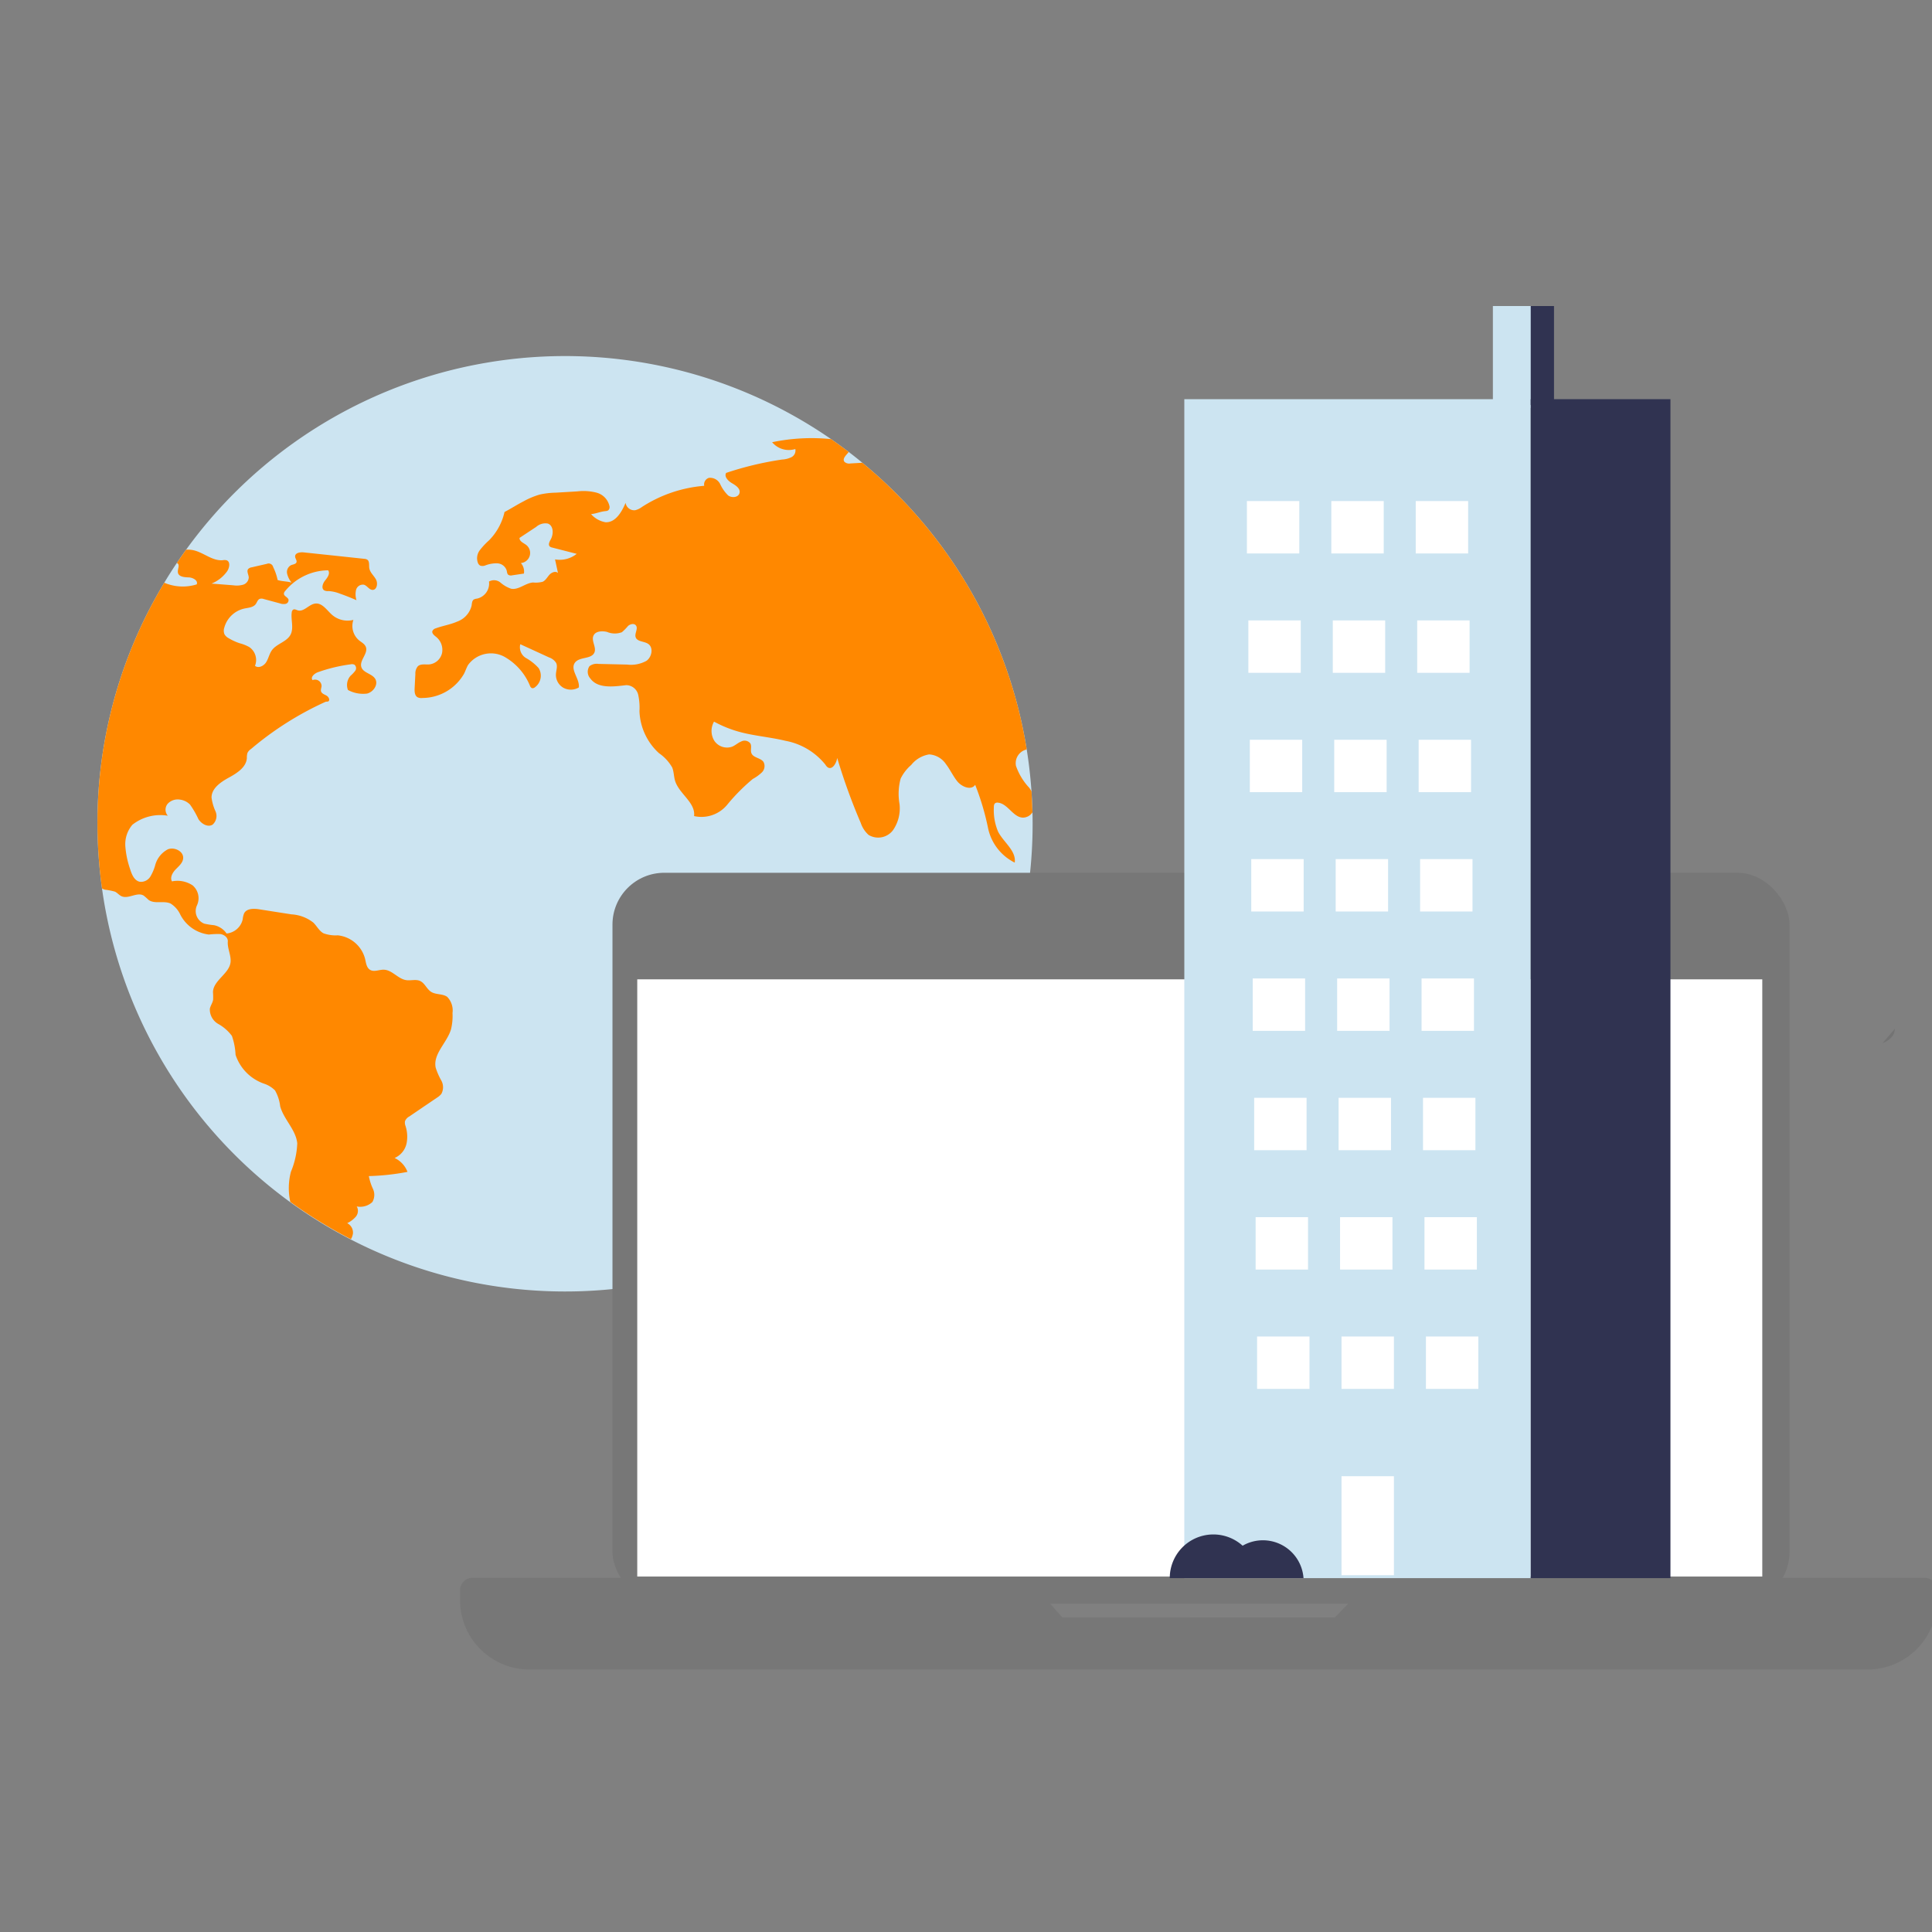<svg xmlns="http://www.w3.org/2000/svg" xmlns:xlink="http://www.w3.org/1999/xlink" viewBox="0 0 150 150"><rect x="0" y="0" width="150" height="150" fill="#808080" stroke="none"/><defs><style>.a4ccc3b0-b7ed-4798-acc6-7e4416a34443{fill:#cce4f1;}.b15d7276-e7dd-4761-936e-99da110dfae0{clip-path:url(#a5937374-5eb2-4468-ac08-16f24518bc97);}.faf39613-2049-4bb6-ab90-adc78d190199{fill:#f80;}.e7c2f0dd-1611-482c-a885-193a6a060854{fill:#777;}.e62e2799-3109-43e2-91a1-2e9af2699abc{fill:#fff;}.fde95e09-0954-4b37-8152-85a74e2b14e3{opacity:0.1;isolation:isolate;}.a00442d1-618d-45db-96aa-0f11a4c8e18c{fill:#303351;}</style><clipPath id="a5937374-5eb2-4468-ac08-16f24518bc97"><path class="a4ccc3b0-b7ed-4798-acc6-7e4416a34443" d="M80.069,61.222l.016.216q.054.817.076,1.629A36.3,36.3,0,0,1,7.919,68.976q-.16-1.143-.248-2.309a36.119,36.119,0,0,1,5.083-21.425q.465-.779.974-1.532c.234-.349.475-.692.72-1.032A36.307,36.307,0,0,1,64.535,34.1c.462.319.918.651,1.365.992q.535.408,1.056.839a36.2,36.2,0,0,1,12.759,22.26Q79.953,59.685,80.069,61.222Z"/></clipPath></defs><title>strato-Illu-</title><g id="aa0f08e9-0946-43ec-9919-eda77e6785a4" data-name="Ebene 4"><path class="a4ccc3b0-b7ed-4798-acc6-7e4416a34443" d="M80.069,61.222l.016.216q.054.817.076,1.629A36.3,36.3,0,0,1,7.919,68.976q-.16-1.143-.248-2.309a36.119,36.119,0,0,1,5.083-21.425q.465-.779.974-1.532c.234-.349.475-.692.72-1.032A36.307,36.307,0,0,1,64.535,34.1c.462.319.918.651,1.365.992q.535.408,1.056.839a36.2,36.2,0,0,1,12.759,22.26Q79.953,59.685,80.069,61.222Z"/><g class="b15d7276-e7dd-4761-936e-99da110dfae0"><path class="faf39613-2049-4bb6-ab90-adc78d190199" d="M13.728,43.71a.211.211,0,0,1,.052.026c.206.145-.015.472.034.723.059.322.5.361.828.369s.763.242.63.544a3.642,3.642,0,0,1-2.518-.13A36.119,36.119,0,0,0,7.671,66.667q.089,1.167.248,2.309a.954.954,0,0,0,.233.1,4.775,4.775,0,0,1,.774.152c.188.092.323.27.51.355.536.242,1.209-.351,1.715-.052a4.605,4.605,0,0,1,.379.333c.472.351,1.182.038,1.715.287a2,2,0,0,1,.744.838,2.871,2.871,0,0,0,2.228,1.569,5.687,5.687,0,0,1,.894-.038c.3.045.6.277.576.574-.044.511.247,1.043.218,1.553-.051.933-1.328,1.435-1.37,2.367a5.413,5.413,0,0,1,.011.611c-.041.245-.208.456-.254.7a1.294,1.294,0,0,0,.653,1.174,3.337,3.337,0,0,1,1.061.929,5.194,5.194,0,0,1,.283,1.467,3.553,3.553,0,0,0,2.222,2.245,2.139,2.139,0,0,1,.842.521,3.223,3.223,0,0,1,.4,1.23c.28,1.027,1.222,1.82,1.326,2.88a6.338,6.338,0,0,1-.49,2.2,4.969,4.969,0,0,0-.05,2.341,36.464,36.464,0,0,0,4.708,2.9,1.308,1.308,0,0,0,.154-.428.819.819,0,0,0-.445-.818,2.024,2.024,0,0,0,.672-.506.7.7,0,0,0,.069-.793,1.373,1.373,0,0,0,1.215-.344,1.107,1.107,0,0,0,.048-1.012,4.138,4.138,0,0,1-.323-1,18.345,18.345,0,0,0,3-.327,1.96,1.96,0,0,0-1-1.078,1.592,1.592,0,0,0,.928-1.13,2.684,2.684,0,0,0-.083-1.363.736.736,0,0,1-.041-.354.7.7,0,0,1,.333-.374q1.075-.731,2.149-1.459a1.374,1.374,0,0,0,.34-.291,1.077,1.077,0,0,0,0-1.043,5.205,5.205,0,0,1-.437-1c-.219-1.066.876-1.926,1.188-2.969a4.308,4.308,0,0,0,.118-1.27,1.5,1.5,0,0,0-.412-1.257c-.358-.257-.878-.154-1.25-.391-.341-.217-.486-.674-.853-.842-.334-.153-.724-.01-1.087-.067-.637-.1-1.085-.79-1.73-.808-.363-.013-.758.2-1.07.008-.275-.167-.313-.538-.385-.85a2.45,2.45,0,0,0-2.119-1.827,2.752,2.752,0,0,1-1.112-.159c-.335-.183-.51-.558-.785-.827a3.022,3.022,0,0,0-1.7-.643q-1.241-.192-2.478-.388c-.439-.071-1-.083-1.2.314a1.692,1.692,0,0,0-.109.466,1.415,1.415,0,0,1-1.25,1.094,1.567,1.567,0,0,0-.974-.644,5.924,5.924,0,0,1-.762-.121,1.052,1.052,0,0,1-.586-1.368c.007-.018.015-.036.023-.054a1.309,1.309,0,0,0-.342-1.551,2.124,2.124,0,0,0-1.6-.308c-.169-.307.048-.683.292-.934s.547-.5.577-.848c.051-.549-.672-.908-1.185-.708a1.966,1.966,0,0,0-.992,1.256,3.6,3.6,0,0,1-.373.867.859.859,0,0,1-.8.4c-.442-.078-.646-.58-.774-1.006a6.913,6.913,0,0,1-.365-1.758,2.323,2.323,0,0,1,.548-1.666,3.5,3.5,0,0,1,2.751-.7.712.712,0,0,1,0-.941,1.066,1.066,0,0,1,.948-.309,1.321,1.321,0,0,1,.779.389,6.966,6.966,0,0,1,.65,1.128c.238.366.73.656,1.1.423a.9.9,0,0,0,.228-1.026,3.716,3.716,0,0,1-.311-1.078c0-.716.712-1.2,1.342-1.545s1.347-.795,1.4-1.512a1.314,1.314,0,0,1,.048-.409.8.8,0,0,1,.273-.3A24.736,24.736,0,0,1,25.25,54.5c.11-.045.126-.007.239-.043.156-.1.028-.356-.135-.448s-.376-.157-.429-.336c-.037-.131.032-.27.041-.407a.5.5,0,0,0-.508-.5.477.477,0,0,0-.187.038c-.193-.218.132-.512.407-.612a12.335,12.335,0,0,1,2.542-.613.457.457,0,0,1,.3.028.35.35,0,0,1,.059.476,2.721,2.721,0,0,1-.365.386,1.08,1.08,0,0,0-.2,1.1,2.459,2.459,0,0,0,1.483.28c.5-.119.9-.719.629-1.152-.251-.4-.921-.45-1.069-.9-.173-.53.554-1.067.342-1.581-.091-.226-.333-.347-.523-.5a1.461,1.461,0,0,1-.439-1.587,1.839,1.839,0,0,1-1.643-.382c-.413-.357-.765-.948-1.31-.887-.5.053-.886.669-1.367.527-.119-.036-.246-.116-.353-.056a.289.289,0,0,0-.115.224c-.075.578.178,1.21-.095,1.726-.3.56-1.073.693-1.445,1.206-.2.278-.262.636-.445.928s-.6.5-.866.278a1.217,1.217,0,0,0-.441-1.453,3.163,3.163,0,0,0-.756-.3,4.3,4.3,0,0,1-.849-.392.8.8,0,0,1-.322-.3.737.737,0,0,1-.018-.509,2.077,2.077,0,0,1,1.544-1.488c.322-.069.7-.083.9-.348.1-.139.147-.343.311-.407a.5.5,0,0,1,.315.013l1.249.337a.831.831,0,0,0,.439.039.291.291,0,0,0,.23-.327c-.054-.2-.372-.271-.358-.478a.323.323,0,0,1,.088-.18,4.363,4.363,0,0,1,3.348-1.621c.172.242-.047.558-.236.788s-.319.628-.06.774a.647.647,0,0,0,.328.05,2.837,2.837,0,0,1,.881.2c.435.151.864.322,1.284.508a1.562,1.562,0,0,1-.03-.8.545.545,0,0,1,.614-.4c.248.076.4.387.656.4.346.014.443-.5.276-.808s-.471-.544-.52-.89c-.034-.23.033-.525-.163-.651a.494.494,0,0,0-.225-.063q-2.352-.251-4.706-.5c-.279-.031-.673.039-.664.318,0,.158.156.3.105.45s-.272.162-.426.228a.6.6,0,0,0-.3.658,1.726,1.726,0,0,0,.344.69c-.312-.1-.769-.09-1.082-.2a4.094,4.094,0,0,0-.343-1,.361.361,0,0,0-.431-.274.431.431,0,0,0-.061.019c-.394.092-.789.181-1.183.272a.465.465,0,0,0-.265.127c-.143.177.029.429.042.655a.618.618,0,0,1-.436.566,1.819,1.819,0,0,1-.759.047l-1.694-.133a2.755,2.755,0,0,0,1.2-.942c.2-.278.283-.774-.046-.873a.775.775,0,0,0-.292,0c-.758.062-1.4-.526-2.134-.741a2.028,2.028,0,0,0-.706-.075Z"/><path class="faf39613-2049-4bb6-ab90-adc78d190199" d="M80.161,63.067a.894.894,0,0,1-.727.414c-.776-.009-1.184-1.095-1.957-1.163a.3.3,0,0,0-.2.035c-.109.07-.117.224-.115.353a4.256,4.256,0,0,0,.331,1.867c.427.83,1.419,1.478,1.29,2.4a3.88,3.88,0,0,1-2.071-2.68,19.85,19.85,0,0,0-1-3.36c-.309.462-1.05.156-1.395-.279-.328-.411-.548-.9-.867-1.319a1.7,1.7,0,0,0-1.311-.763,2.235,2.235,0,0,0-1.392.818,3.338,3.338,0,0,0-.823,1.067,4.559,4.559,0,0,0-.086,1.96,2.969,2.969,0,0,1-.5,2.031,1.44,1.44,0,0,1-1.9.376,2.169,2.169,0,0,1-.606-.923A46.825,46.825,0,0,1,65,58.846c-.059.405-.372.946-.725.738a.7.7,0,0,1-.194-.218,5.187,5.187,0,0,0-3.106-1.852c-1.2-.291-2.438-.376-3.625-.708a9.117,9.117,0,0,1-1.913-.78,1.456,1.456,0,0,0,.023,1.489,1.191,1.191,0,0,0,1.377.459c.249-.1.453-.3.7-.4a.569.569,0,0,1,.722.148c.126.226-.016.522.084.762.149.362.715.35.937.675a.686.686,0,0,1-.125.806,3.292,3.292,0,0,1-.709.514,14.848,14.848,0,0,0-2,2.018,2.59,2.59,0,0,1-2.558.863c.126-1.057-1.17-1.727-1.477-2.746-.1-.337-.09-.7-.221-1.026a3.374,3.374,0,0,0-1.021-1.107,4.635,4.635,0,0,1-1.521-3.266,4.7,4.7,0,0,0-.1-1.283.963.963,0,0,0-.932-.737c-.974.118-2.2.284-2.777-.512a.769.769,0,0,1-.07-.963.929.929,0,0,1,.7-.174c.742.016,1.481.035,2.223.051a2.47,2.47,0,0,0,1.5-.291c.423-.3.561-1.033.126-1.32-.315-.209-.851-.156-.967-.516-.095-.3.219-.676.015-.92-.144-.173-.436-.1-.606.05a3.887,3.887,0,0,1-.476.484,1.555,1.555,0,0,1-1.158-.024c-.388-.09-.9-.062-1.052.3-.177.407.248.9.076,1.3-.232.54-1.165.313-1.511.789-.4.545.392,1.259.3,1.925a1.212,1.212,0,0,1-1.2.023,1.156,1.156,0,0,1-.578-1.037c.012-.3.145-.612.021-.883a1.03,1.03,0,0,0-.556-.436q-1.116-.514-2.231-1.023a.967.967,0,0,0,.45,1.075,3.837,3.837,0,0,1,.977.781,1.12,1.12,0,0,1-.308,1.5.258.258,0,0,1-.211.053.3.3,0,0,1-.152-.174,4.564,4.564,0,0,0-2.034-2.286,2.2,2.2,0,0,0-2.774.659c-.125.212-.2.451-.311.675a3.747,3.747,0,0,1-3.243,1.89.649.649,0,0,1-.373-.058c-.223-.13-.236-.441-.224-.7.02-.366.037-.729.057-1.094a.867.867,0,0,1,.194-.611c.229-.211.588-.117.9-.145a1.142,1.142,0,0,0,.977-.878,1.292,1.292,0,0,0-.456-1.254c-.151-.122-.353-.275-.292-.46a.4.4,0,0,1,.264-.209c.542-.2,1.127-.287,1.657-.52a1.763,1.763,0,0,0,1.121-1.234c.026-.175.028-.386.176-.484a.682.682,0,0,1,.243-.067,1.2,1.2,0,0,0,.933-1.326.785.785,0,0,1,.892.081,2.465,2.465,0,0,0,.824.476c.585.114,1.1-.437,1.7-.484a2.161,2.161,0,0,0,.744-.054c.232-.1.357-.351.526-.54s.484-.321.668-.144c-.076-.353-.15-.7-.226-1.055A2.109,2.109,0,0,0,44.777,43l-1.907-.488a.4.4,0,0,1-.182-.081c-.146-.135-.028-.371.068-.545.234-.416.229-1.072-.219-1.236a1.063,1.063,0,0,0-.9.253l-1.3.859c-.022.261.3.385.512.543a.787.787,0,0,1-.409,1.41.99.99,0,0,1,.237.817l-.909.135a.393.393,0,0,1-.3-.037c-.105-.078-.1-.232-.136-.358a.8.8,0,0,0-.713-.534,2.328,2.328,0,0,0-.927.157.572.572,0,0,1-.405.02.4.4,0,0,1-.172-.19,1.031,1.031,0,0,1,.132-1,5.652,5.652,0,0,1,.724-.775,4.557,4.557,0,0,0,1.2-2.2c.486-.25.984-.575,1.473-.824a6.1,6.1,0,0,1,1.236-.522,6.016,6.016,0,0,1,1.239-.152c.568-.033,1.137-.066,1.7-.1a4.087,4.087,0,0,1,1.506.1,1.394,1.394,0,0,1,.993,1.042.342.342,0,0,1-.088.321.4.4,0,0,1-.21.066c-.469.05-.66.183-1.129.236a1.931,1.931,0,0,0,1.12.629c.77.041,1.26-.791,1.56-1.505a.675.675,0,0,0,.749.571,1.432,1.432,0,0,0,.514-.247,10.436,10.436,0,0,1,4.841-1.647.535.535,0,0,1,.363-.617.873.873,0,0,1,.878.487,2.978,2.978,0,0,0,.613.875c.287.216.8.165.886-.183s-.285-.591-.583-.764-.625-.505-.454-.8a25.265,25.265,0,0,1,4.34-1.037,1.882,1.882,0,0,0,.729-.184.575.575,0,0,0,.3-.634,1.685,1.685,0,0,1-1.8-.528,15.022,15.022,0,0,1,4.593-.239l1.365.992c-.225.271-.532.535-.336.775a.548.548,0,0,0,.463.121c.31-.018.621-.034.929-.057A36.2,36.2,0,0,1,79.715,58.187a1.092,1.092,0,0,0-.835,1.277,4.8,4.8,0,0,0,1.031,1.7,2.558,2.558,0,0,1,.174.276Z"/></g><rect class="e7c2f0dd-1611-482c-a885-193a6a060854" x="47.552" y="67.762" width="91.387" height="56.756" rx="4.025"/><rect class="e62e2799-3109-43e2-91a1-2e9af2699abc" x="49.476" y="76.035" width="87.347" height="46.367"/><circle class="e62e2799-3109-43e2-91a1-2e9af2699abc" cx="93.15" cy="71.994" r="0.77"/><path class="e7c2f0dd-1611-482c-a885-193a6a060854" d="M106.636,122.5l-3,3.078H82.479L79.767,122.5H36.681a.962.962,0,0,0-.962.962v.775a5.383,5.383,0,0,0,5.382,5.382H145.006a5.383,5.383,0,0,0,5.382-5.382v-.775a.963.963,0,0,0-.963-.962Z"/><path class="fde95e09-0954-4b37-8152-85a74e2b14e3" d="M146.158,80.991s.956-.318.956-1.114"/><rect class="a4ccc3b0-b7ed-4798-acc6-7e4416a34443" x="115.907" y="23.76" width="3.164" height="7.91"/><rect class="a4ccc3b0-b7ed-4798-acc6-7e4416a34443" x="91.95" y="30.992" width="26.895" height="91.533"/><rect class="a00442d1-618d-45db-96aa-0f11a4c8e18c" x="118.845" y="30.992" width="10.848" height="91.533"/><rect class="e62e2799-3109-43e2-91a1-2e9af2699abc" x="96.809" y="38.902" width="4.068" height="4.068"/><rect class="e62e2799-3109-43e2-91a1-2e9af2699abc" x="103.364" y="38.902" width="4.068" height="4.068"/><rect class="e62e2799-3109-43e2-91a1-2e9af2699abc" x="109.918" y="38.902" width="4.068" height="4.068"/><rect class="e62e2799-3109-43e2-91a1-2e9af2699abc" x="96.922" y="48.169" width="4.068" height="4.068"/><rect class="e62e2799-3109-43e2-91a1-2e9af2699abc" x="103.477" y="48.169" width="4.068" height="4.068"/><rect class="e62e2799-3109-43e2-91a1-2e9af2699abc" x="110.031" y="48.169" width="4.068" height="4.068"/><rect class="e62e2799-3109-43e2-91a1-2e9af2699abc" x="97.035" y="57.435" width="4.068" height="4.068"/><rect class="e62e2799-3109-43e2-91a1-2e9af2699abc" x="103.59" y="57.435" width="4.068" height="4.068"/><rect class="e62e2799-3109-43e2-91a1-2e9af2699abc" x="110.144" y="57.435" width="4.068" height="4.068"/><rect class="e62e2799-3109-43e2-91a1-2e9af2699abc" x="97.148" y="66.701" width="4.068" height="4.068"/><rect class="e62e2799-3109-43e2-91a1-2e9af2699abc" x="103.703" y="66.701" width="4.068" height="4.068"/><rect class="e62e2799-3109-43e2-91a1-2e9af2699abc" x="110.257" y="66.701" width="4.068" height="4.068"/><rect class="e62e2799-3109-43e2-91a1-2e9af2699abc" x="97.261" y="75.967" width="4.068" height="4.068"/><rect class="e62e2799-3109-43e2-91a1-2e9af2699abc" x="103.816" y="75.967" width="4.068" height="4.068"/><rect class="e62e2799-3109-43e2-91a1-2e9af2699abc" x="110.37" y="75.967" width="4.068" height="4.068"/><rect class="e62e2799-3109-43e2-91a1-2e9af2699abc" x="97.374" y="85.234" width="4.068" height="4.068"/><rect class="e62e2799-3109-43e2-91a1-2e9af2699abc" x="103.929" y="85.234" width="4.068" height="4.068"/><rect class="e62e2799-3109-43e2-91a1-2e9af2699abc" x="110.483" y="85.234" width="4.068" height="4.068"/><rect class="e62e2799-3109-43e2-91a1-2e9af2699abc" x="97.487" y="94.5" width="4.068" height="4.068"/><rect class="e62e2799-3109-43e2-91a1-2e9af2699abc" x="104.042" y="94.5" width="4.068" height="4.068"/><rect class="e62e2799-3109-43e2-91a1-2e9af2699abc" x="110.596" y="94.5" width="4.068" height="4.068"/><rect class="e62e2799-3109-43e2-91a1-2e9af2699abc" x="97.6" y="103.766" width="4.068" height="4.068"/><rect class="e62e2799-3109-43e2-91a1-2e9af2699abc" x="104.155" y="103.766" width="4.068" height="4.068"/><rect class="e62e2799-3109-43e2-91a1-2e9af2699abc" x="104.155" y="114.614" width="4.068" height="7.684"/><rect class="e62e2799-3109-43e2-91a1-2e9af2699abc" x="110.709" y="103.766" width="4.068" height="4.068"/><rect class="a00442d1-618d-45db-96aa-0f11a4c8e18c" x="118.845" y="23.76" width="1.808" height="7.684"/><path class="a00442d1-618d-45db-96aa-0f11a4c8e18c" d="M98.053,119.587a3.146,3.146,0,0,0-1.576.422,3.386,3.386,0,0,0-5.657,2.516h10.385A3.161,3.161,0,0,0,98.053,119.587Z"/></g></svg>
